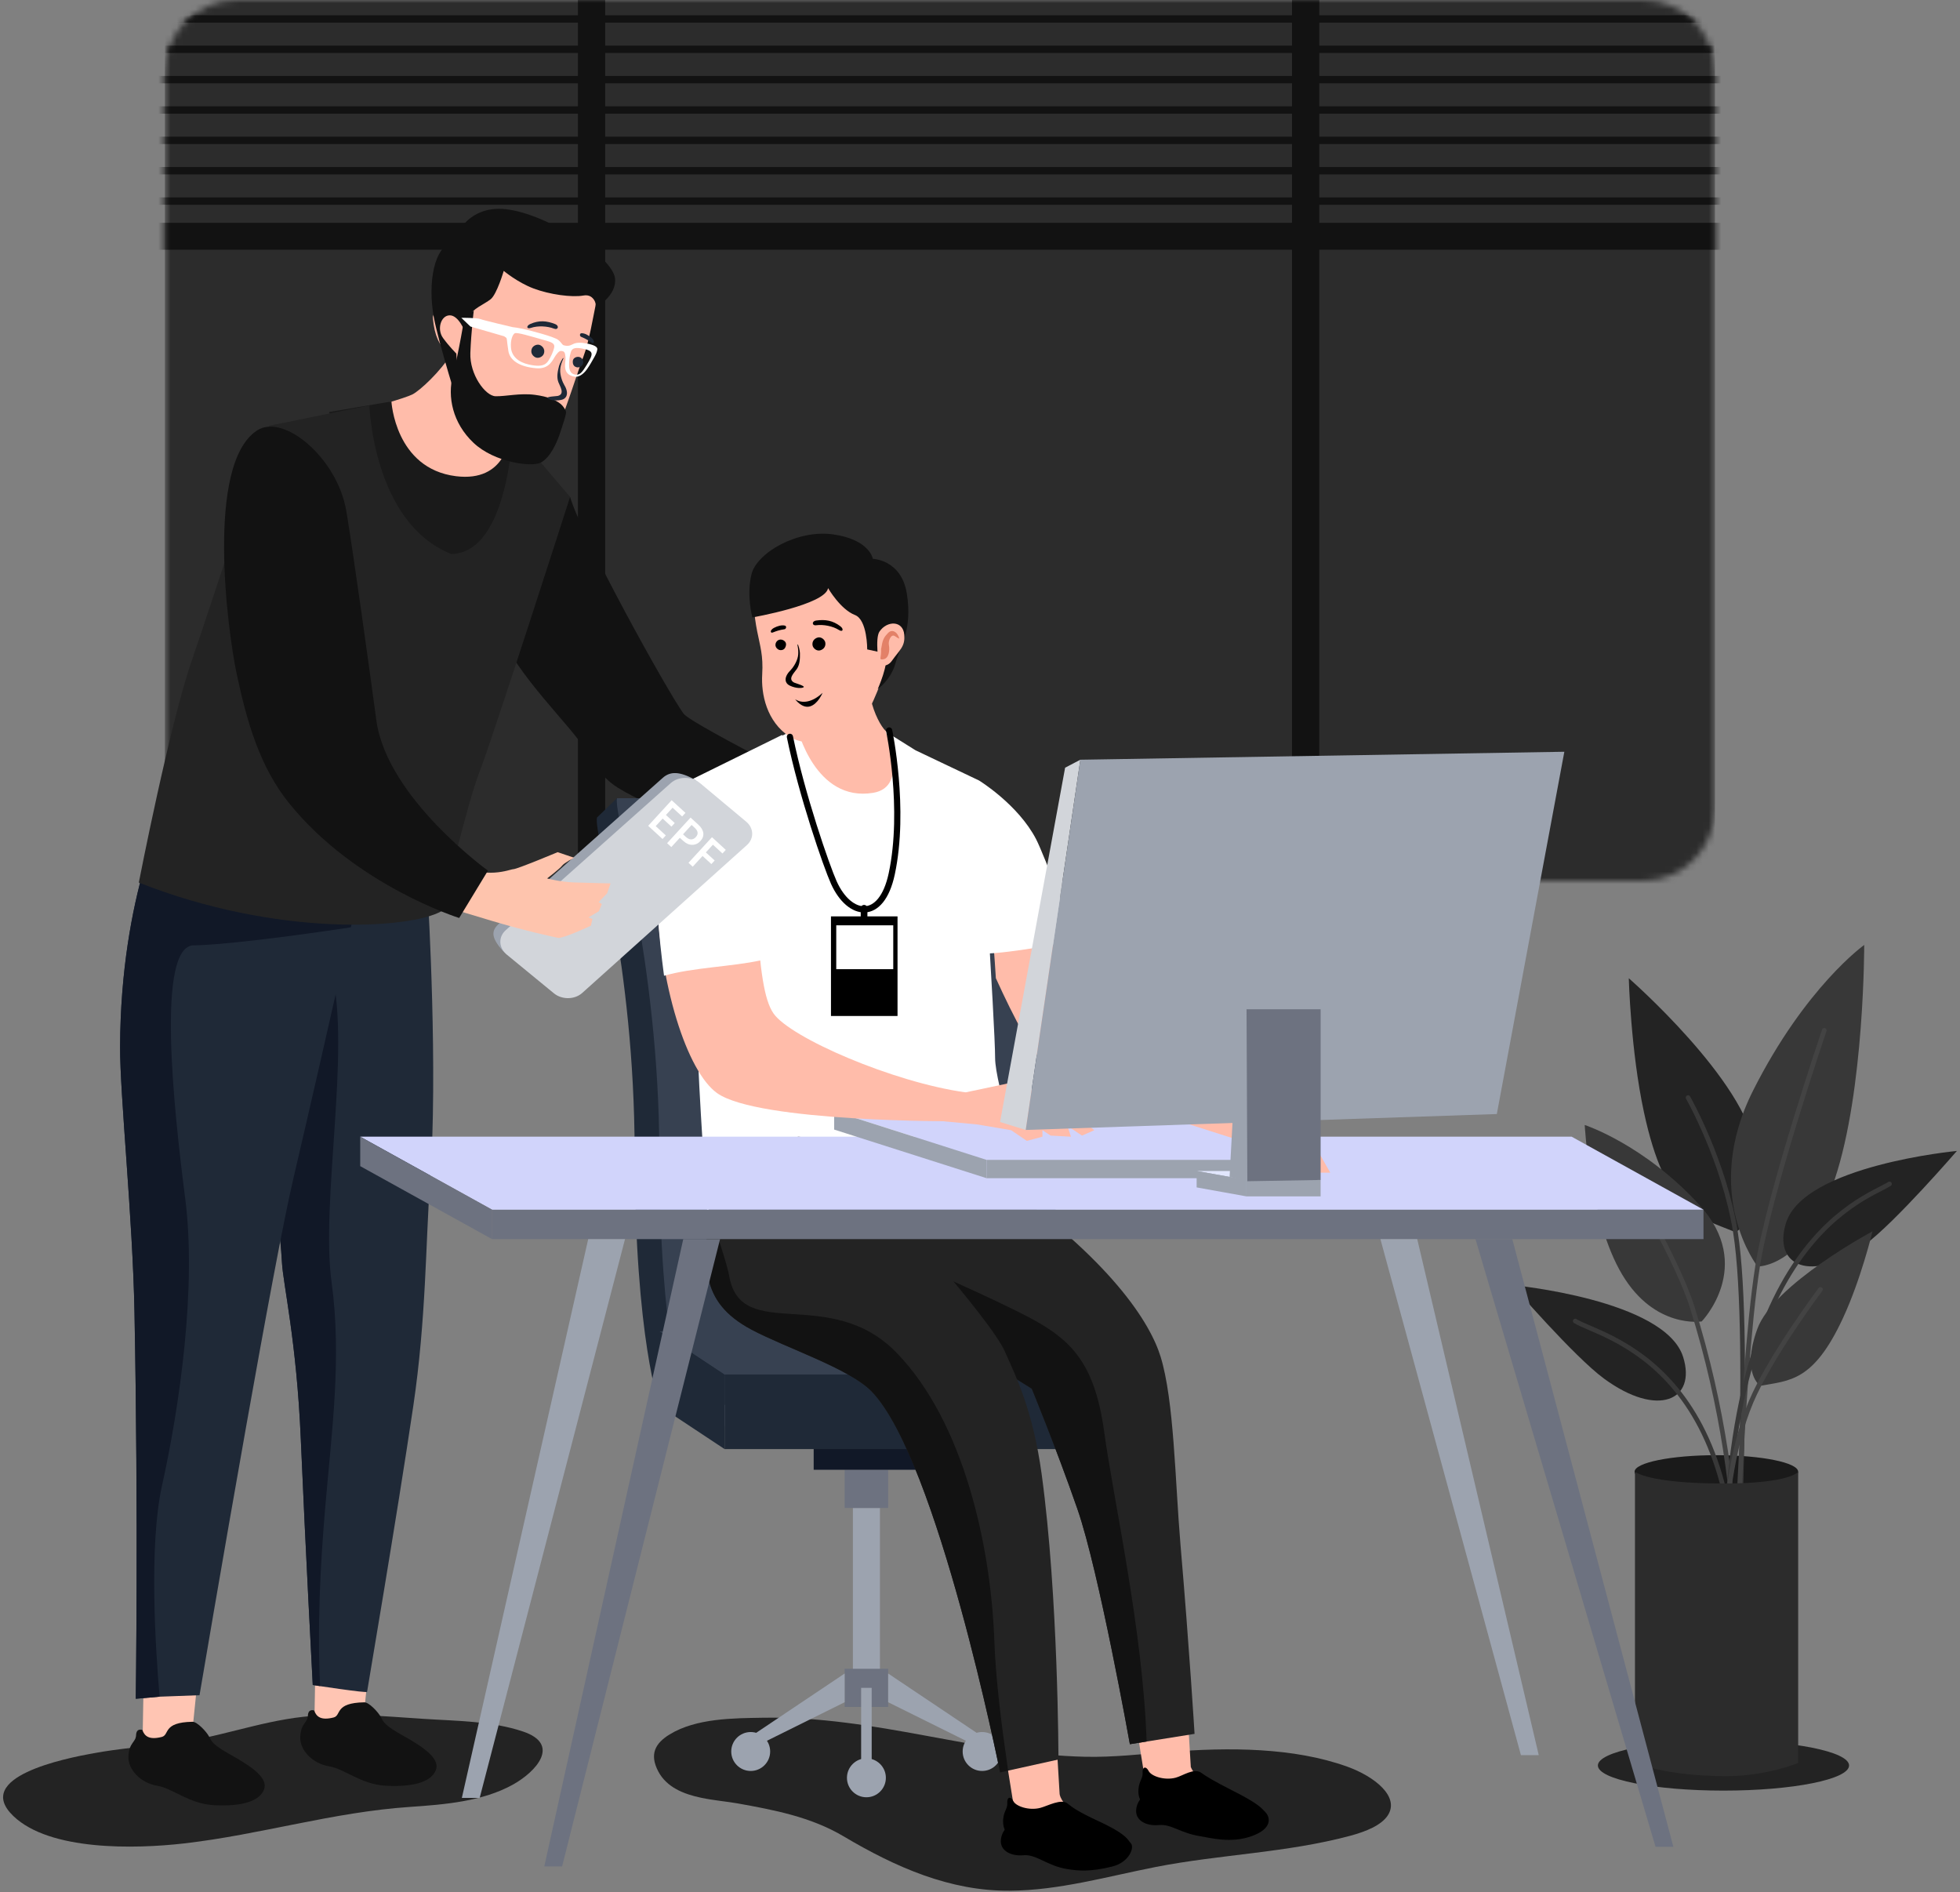 <svg width="316" height="305" viewBox="0 0 316 305" fill="none" xmlns="http://www.w3.org/2000/svg">
<rect x="0" y="0" width="316" height="305" fill="#808080" stroke="none"/>
<mask id="mask0_10145_2254" style="mask-type:luminance" maskUnits="userSpaceOnUse" x="26" y="0" width="251" height="143">
<path d="M38.198 142.009H264.869C271.285 142.009 276.486 136.808 276.486 130.392V11.618C276.486 5.202 271.285 0 264.869 0H38.198C31.781 0 26.58 5.201 26.58 11.618V130.392C26.58 136.808 31.781 142.009 38.198 142.009Z" fill="white"/>
</mask>
<g mask="url(#mask0_10145_2254)">
<path d="M276.486 0H26.58V151.453H276.486V0Z" fill="#2C2C2C"/>
</g>
<mask id="mask1_10145_2254" style="mask-type:luminance" maskUnits="userSpaceOnUse" x="26" y="0" width="251" height="143">
<path d="M38.198 142.009H264.869C271.285 142.009 276.486 136.808 276.486 130.392V11.618C276.486 5.202 271.285 0 264.869 0H38.198C31.781 0 26.58 5.201 26.58 11.618V130.392C26.58 136.808 31.781 142.009 38.198 142.009Z" fill="white"/>
</mask>
<g mask="url(#mask1_10145_2254)">
<path d="M279.684 35.918H21.1V40.262H279.684V35.918Z" fill="#121212"/>
</g>
<mask id="mask2_10145_2254" style="mask-type:luminance" maskUnits="userSpaceOnUse" x="26" y="0" width="251" height="143">
<path d="M38.198 142.009H264.869C271.285 142.009 276.486 136.808 276.486 130.392V11.618C276.486 5.202 271.285 0 264.869 0H38.198C31.781 0 26.58 5.201 26.58 11.618V130.392C26.58 136.808 31.781 142.009 38.198 142.009Z" fill="white"/>
</mask>
<g mask="url(#mask2_10145_2254)">
<path d="M212.702 -4.105H208.304V151.456H212.702V-4.105Z" fill="#121212"/>
<path d="M97.571 -4.105H93.174V151.456H97.571V-4.105Z" fill="#121212"/>
</g>
<mask id="mask3_10145_2254" style="mask-type:luminance" maskUnits="userSpaceOnUse" x="26" y="0" width="251" height="143">
<path d="M38.198 142.009H264.869C271.285 142.009 276.486 136.808 276.486 130.392V11.618C276.486 5.202 271.285 0 264.869 0H38.198C31.781 0 26.58 5.201 26.58 11.618V130.392C26.58 136.808 31.781 142.009 38.198 142.009Z" fill="white"/>
</mask>
<g mask="url(#mask3_10145_2254)">
<path d="M279.685 31.82H20.706V33.007H279.685V31.82Z" fill="#121212"/>
</g>
<mask id="mask4_10145_2254" style="mask-type:luminance" maskUnits="userSpaceOnUse" x="26" y="0" width="251" height="143">
<path d="M38.198 142.009H264.869C271.285 142.009 276.486 136.808 276.486 130.392V11.618C276.486 5.202 271.285 0 264.869 0H38.198C31.781 0 26.58 5.201 26.58 11.618V130.392C26.58 136.808 31.781 142.009 38.198 142.009Z" fill="white"/>
</mask>
<g mask="url(#mask4_10145_2254)">
<path d="M279.685 26.926H20.706V28.112H279.685V26.926Z" fill="#121212"/>
</g>
<mask id="mask5_10145_2254" style="mask-type:luminance" maskUnits="userSpaceOnUse" x="26" y="0" width="251" height="143">
<path d="M38.198 142.009H264.869C271.285 142.009 276.486 136.808 276.486 130.392V11.618C276.486 5.202 271.285 0 264.869 0H38.198C31.781 0 26.58 5.201 26.58 11.618V130.392C26.58 136.808 31.781 142.009 38.198 142.009Z" fill="white"/>
</mask>
<g mask="url(#mask5_10145_2254)">
<path d="M279.685 22.035H20.706V23.221H279.685V22.035Z" fill="#121212"/>
</g>
<mask id="mask6_10145_2254" style="mask-type:luminance" maskUnits="userSpaceOnUse" x="26" y="0" width="251" height="143">
<path d="M38.198 142.009H264.869C271.285 142.009 276.486 136.808 276.486 130.392V11.618C276.486 5.202 271.285 0 264.869 0H38.198C31.781 0 26.58 5.201 26.58 11.618V130.392C26.58 136.808 31.781 142.009 38.198 142.009Z" fill="white"/>
</mask>
<g mask="url(#mask6_10145_2254)">
<path d="M279.685 17.141H20.706V18.327H279.685V17.141Z" fill="#121212"/>
</g>
<mask id="mask7_10145_2254" style="mask-type:luminance" maskUnits="userSpaceOnUse" x="26" y="0" width="251" height="143">
<path d="M38.198 142.009H264.869C271.285 142.009 276.486 136.808 276.486 130.392V11.618C276.486 5.202 271.285 0 264.869 0H38.198C31.781 0 26.58 5.201 26.58 11.618V130.392C26.58 136.808 31.781 142.009 38.198 142.009Z" fill="white"/>
</mask>
<g mask="url(#mask7_10145_2254)">
<path d="M279.685 12.246H20.706V13.432H279.685V12.246Z" fill="#121212"/>
</g>
<mask id="mask8_10145_2254" style="mask-type:luminance" maskUnits="userSpaceOnUse" x="26" y="0" width="251" height="143">
<path d="M38.198 142.009H264.869C271.285 142.009 276.486 136.808 276.486 130.392V11.618C276.486 5.202 271.285 0 264.869 0H38.198C31.781 0 26.58 5.201 26.58 11.618V130.392C26.58 136.808 31.781 142.009 38.198 142.009Z" fill="white"/>
</mask>
<g mask="url(#mask8_10145_2254)">
<path d="M279.685 7.352H20.706V8.538H279.685V7.352Z" fill="#121212"/>
</g>
<mask id="mask9_10145_2254" style="mask-type:luminance" maskUnits="userSpaceOnUse" x="26" y="0" width="251" height="143">
<path d="M38.198 142.009H264.869C271.285 142.009 276.486 136.808 276.486 130.392V11.618C276.486 5.202 271.285 0 264.869 0H38.198C31.781 0 26.58 5.201 26.58 11.618V130.392C26.58 136.808 31.781 142.009 38.198 142.009Z" fill="white"/>
</mask>
<g mask="url(#mask9_10145_2254)">
<path d="M279.685 2.461H20.706V3.647H279.685V2.461Z" fill="#121212"/>
</g>
<path d="M277.866 288.658C289.049 288.658 298.115 286.845 298.115 284.608C298.115 282.372 289.049 280.559 277.866 280.559C266.683 280.559 257.617 282.372 257.617 284.608C257.617 286.845 266.683 288.658 277.866 288.658Z" fill="#232323"/>
<path d="M263.532 237.258C263.532 235.782 269.436 234.586 276.72 234.586C284.004 234.586 289.909 235.782 289.909 237.258C289.909 238.733 284.004 239.929 276.72 239.929C269.436 239.929 263.532 238.733 263.532 237.258Z" fill="#1A1A1A"/>
<path d="M279.796 198.626C273.678 196.129 268.526 195.466 265.042 179.287C262.906 169.366 262.6 157.699 262.6 157.699C262.6 157.699 281.528 174.213 283.005 185.385C284.483 196.559 279.796 198.626 279.796 198.626Z" fill="#232323"/>
<path d="M272.156 176.938C272.156 176.938 277.974 187.152 279.796 198.627C282.598 216.273 279.461 267.438 279.461 267.438" stroke="#383838" stroke-width="0.75" stroke-miterlimit="10" stroke-linecap="round" stroke-linejoin="round"/>
<path d="M274.357 213.024C274.357 213.024 282.97 204.121 274.034 194.3C265.1 184.48 255.496 181.355 255.496 181.355C255.496 181.355 256.291 196.703 261.543 205.481C266.794 214.258 274.357 213.024 274.357 213.024Z" fill="#383838"/>
<path d="M279.461 269.387C279.461 269.387 283.018 243.346 272.842 210.774C270.488 203.238 262.356 189.504 262.356 189.504" stroke="#434343" stroke-width="0.75" stroke-miterlimit="10" stroke-linecap="round" stroke-linejoin="round"/>
<path d="M283.36 204.163C283.36 204.163 274.216 192.506 282.65 175.786C291.083 159.067 300.557 152.332 300.557 152.332C300.557 152.332 300.605 175.703 295.815 190.074C291.025 204.446 283.36 204.163 283.36 204.163Z" fill="#383838"/>
<path d="M279.461 267.44C279.461 267.44 280.445 222.759 283.36 204.164C285.226 192.256 294.116 166.098 294.116 166.098" stroke="#434343" stroke-width="0.75" stroke-miterlimit="10" stroke-linecap="round" stroke-linejoin="round"/>
<path d="M315.5 185.539C315.5 185.539 305.531 197.083 300.711 200.619C292.011 206.998 285.781 204.081 287.95 197.139C290.851 187.859 315.5 185.539 315.5 185.539Z" fill="#232323"/>
<path d="M304.629 190.855C300.579 193.474 274.55 200.724 278.566 267.874" stroke="#383838" stroke-width="0.75" stroke-miterlimit="10" stroke-linecap="round" stroke-linejoin="round"/>
<path d="M243.818 207.164C243.818 207.164 253.787 218.708 258.608 222.244C267.308 228.623 273.537 225.706 271.367 218.764C268.468 209.484 243.818 207.164 243.818 207.164Z" fill="#232323"/>
<path d="M253.968 212.961C258.018 215.58 283.362 219.844 279.461 267.437" stroke="#383838" stroke-width="0.75" stroke-miterlimit="10" stroke-linecap="round" stroke-linejoin="round"/>
<path d="M283.8 223.405C288.563 222.531 292.373 222.749 297.135 212.48C300.056 206.183 301.897 198.496 301.897 198.496C301.897 198.496 285.943 207.018 283.324 214.228C280.705 221.438 283.8 223.405 283.8 223.405Z" fill="#383838"/>
<path d="M293.503 207.867C293.503 207.867 285.35 218.745 282.286 226.052C275.996 241.048 278.084 265.305 278.084 265.305" stroke="#434343" stroke-width="0.75" stroke-miterlimit="10" stroke-linecap="round" stroke-linejoin="round"/>
<path d="M263.596 284.192C263.596 284.192 268.574 286.325 278.294 286.325C284.931 286.325 289.91 284.192 289.91 284.192V237.254C289.91 237.254 288.724 239.151 277.82 239.151C265.73 239.151 263.596 237.254 263.596 237.254V284.192H263.596Z" fill="#2C2C2C"/>
<path d="M29.661 297.174C29.686 297.171 29.711 297.168 29.736 297.165C42.03 295.748 53.673 292.123 66.107 291.285C71.738 290.905 77.801 290.393 82.658 287.711C86.437 285.624 90.46 281.198 84.326 279.134C79.232 277.421 73.515 277.437 68.126 277.081C61.724 276.657 55.294 276.059 48.886 276.76C41.594 277.558 34.816 280.256 27.523 281.074C23.354 281.542 19.203 281.886 15.078 282.634C10.353 283.491 -4.431 286.474 2.17 292.775C8.059 298.398 21.764 298.077 29.661 297.174Z" fill="#232323"/>
<path d="M113.048 289.814C115.139 290.254 117.279 290.424 118.945 290.725C124.78 291.779 130.695 292.875 136.006 296.028C144.452 301.042 153.165 304.862 162.784 304.798C170.764 304.745 178.475 302.514 186.292 300.977C196.678 298.936 207.456 298.694 217.715 295.932C220.213 295.259 222.719 294.25 223.759 292.635C225.695 289.628 221.613 286.382 217.214 284.797C208.61 281.697 198.173 281.649 188.398 282.431C183.935 282.788 179.47 283.302 174.974 283.203C157.324 282.815 141.187 276.596 123.031 276.91C118.274 276.992 112.268 276.969 107.97 279.596C105.667 281.003 104.655 282.776 106.133 285.572C107.489 288.134 110.224 289.22 113.048 289.814Z" fill="#232323"/>
<path d="M50.927 264.149L50.678 278.182L58.548 277.56L60.014 263.176L50.927 264.149Z" fill="#FFC5B3"/>
<path d="M67.13 283.09C68.74 282.885 69.941 283.472 70.462 284.333C70.983 285.193 69.77 287.949 66.634 288.693C62.743 289.616 60.669 289.374 58.673 288.962C55.287 288.262 53.592 285.979 51.363 286.14C49.133 286.301 47.46 285.235 47.632 283.409C47.804 281.584 49.35 280.108 49.957 280.055C50.564 280.001 67.13 283.09 67.13 283.09Z" fill="#232323"/>
<path d="M61.388 276.77C60.967 275.998 59.495 274.415 58.745 274.426C53.85 274.502 55.098 276.543 53.774 276.873C51.754 277.378 51.014 276.755 50.653 275.746C50.653 275.746 49.692 275.367 49.644 276.567C49.596 277.768 48.53 277.735 48.409 279.944C48.287 282.154 50.408 284.297 53.023 284.733C55.637 285.169 58.155 287.662 62.243 287.873C67.303 288.134 69.669 286.968 70.274 285.332C70.879 283.695 68.935 281.996 65.071 279.848C61.902 278.089 61.85 277.617 61.388 276.77Z" fill="#121212"/>
<path d="M40.898 161.214C40.898 161.214 45.079 196.049 45.453 203.442C45.633 207.016 47.822 216.145 48.496 232.001C49.217 248.949 50.422 271.637 50.422 271.637C50.422 271.637 59.184 272.984 59.184 272.732C59.184 272.588 63.95 244.768 66.638 226.626C68.709 212.642 68.629 200.23 69.326 190.678C70.653 172.473 69.017 145.331 69.017 145.331L53.551 138.812L40.898 161.214Z" fill="#1F2937"/>
<path d="M52.423 243.132C53.459 230.9 55.144 218.973 53.459 206.693C51.685 193.754 56.526 169.55 53.52 156.925C52.78 153.816 41.992 163.009 41.642 159.892L40.898 161.21C40.898 161.21 45.079 196.045 45.452 203.438C45.633 207.012 47.822 216.141 48.496 231.998C49.216 248.945 50.422 271.633 50.422 271.633C50.422 271.633 50.892 271.705 51.611 271.813C51.146 262.257 51.616 252.659 52.423 243.132Z" fill="#111827"/>
<path d="M23.224 267.286L22.975 281.318L30.845 280.696L32.311 266.312L23.224 267.286Z" fill="#FFC5B3"/>
<path d="M59.479 136.608C59.479 136.608 58.272 141.964 56.569 149.488C53.778 161.843 49.642 180.032 47.322 189.882C45.702 196.759 42.633 213.378 39.679 229.987C35.826 251.642 32.168 273.279 32.168 273.279L25.732 273.517L21.888 273.854C21.888 273.854 22.318 244.775 21.682 211.571C21.39 196.2 19.328 176.519 19.362 168.717C19.448 144.079 26.998 129.688 26.998 129.688L59.479 136.608Z" fill="#1F2937"/>
<path d="M59.479 136.608C59.479 136.608 58.272 141.964 56.569 149.488C46.387 151.045 35.165 152.391 31.261 152.391C25.169 152.391 27.986 178.627 29.855 193.157C31.731 207.68 28.921 226.89 26.11 239.545C23.989 249.104 25.069 265.881 25.732 273.517L21.888 273.854C21.888 273.854 22.318 244.775 21.682 211.571C21.39 196.2 19.328 176.519 19.362 168.717C19.448 144.079 26.998 129.688 26.998 129.688L59.479 136.608Z" fill="#111827"/>
<path d="M39.428 286.226C41.038 286.022 42.239 286.609 42.76 287.469C43.281 288.329 42.068 291.085 38.931 291.83C35.041 292.752 32.967 292.511 30.971 292.098C27.585 291.399 25.89 289.116 23.661 289.277C21.431 289.438 19.758 288.371 19.93 286.546C20.101 284.721 21.648 283.244 22.255 283.192C22.862 283.138 39.428 286.226 39.428 286.226Z" fill="#232323"/>
<path d="M33.685 279.906C33.264 279.134 31.792 277.551 31.043 277.563C26.148 277.639 27.395 279.679 26.071 280.01C24.051 280.515 23.311 279.892 22.95 278.882C22.95 278.882 21.989 278.504 21.941 279.704C21.893 280.904 20.828 280.872 20.706 283.081C20.585 285.29 22.706 287.434 25.319 287.869C27.933 288.306 30.452 290.799 34.539 291.01C39.6 291.271 41.965 290.105 42.571 288.468C43.176 286.832 41.232 285.133 37.367 282.985C34.199 281.225 34.148 280.754 33.685 279.906Z" fill="#121212"/>
<path d="M82.208 84.268C83.279 82.185 84.189 77.168 84.189 77.168L91.912 80.108C93.759 86.431 107.405 111.131 110.189 115.029C111.478 116.835 138.747 130.405 138.747 130.405L137.347 138.336C137.347 138.336 111.705 134.429 99.675 127.024C96.301 124.948 95.325 121.983 93.207 119.204C89.596 114.468 80.996 106.178 79.115 98.264C77.233 90.35 79.61 89.319 82.208 84.268Z" fill="#121212"/>
<path d="M74.78 53.27C74.78 53.27 74.49 54.168 72.775 57.017C71.058 59.867 67.704 62.962 66.514 63.572C65.323 64.182 59.513 65.871 58.046 65.964C58.046 65.964 63.513 82.453 71.84 85.928C87.77 92.575 86.071 75.147 86.071 75.147C86.071 75.147 81.978 70.58 80.894 68.204C80.248 66.79 82.133 61.378 82.133 61.378L74.78 53.27Z" fill="#FFBCAA"/>
<path d="M82.137 70.424C82.137 70.424 81.629 77.782 73.51 76.766C63.698 75.54 63.107 64.715 63.107 64.715L53.043 66.424L59.973 87.879L80.722 93.706L87.69 75.157L82.137 70.424Z" fill="#1A1A1A"/>
<path d="M77.357 124.298C79.381 119.169 91.912 80.106 91.912 80.106L82.678 69.283C82.678 69.283 82.042 89.117 72.776 89.31C60.136 84.319 59.555 65.348 59.555 65.348L43.396 68.634C43.396 68.634 34.571 95.928 30.958 106.359C27.344 116.789 22.381 142.277 22.381 142.277C44.82 151.135 66.217 149.76 71.216 146.868C71.216 146.868 75.332 129.427 77.357 124.298Z" fill="#232323"/>
<path d="M93.277 43.923C94.434 45.254 96.31 47.899 95.996 49.352C95.682 50.805 94.973 55.123 94.057 57.504C93.141 59.885 91.199 66.16 89.96 68.889C88.722 71.618 88.01 72.487 87.176 72.795C86.343 73.103 79.056 70.711 77.841 69.584C76.625 68.456 71.295 62.888 73.382 56.875C73.382 56.875 70.316 57.36 69.784 51.245C69.645 49.65 76.035 45.561 77.113 44.059C79.734 40.41 87.645 43.934 89.971 44.282C92.298 44.63 93.277 43.923 93.277 43.923Z" fill="#FFBCAA"/>
<path d="M96.184 49.471C96.184 49.471 95.935 47.301 94.07 47.64C92.206 47.979 88.6 47.477 86.015 46.502C83.43 45.526 81.214 43.669 81.214 43.669C81.214 43.669 80.116 47.428 79.107 48.237C78.099 49.047 76.115 49.792 75.657 50.983C75.199 52.173 74.945 53.423 74.945 53.423C74.945 53.423 73.941 50.812 72.501 50.833C71.06 50.855 70.407 53.091 71.432 54.494C72.457 55.897 73.571 56.995 73.571 56.995L74.176 66.312C74.176 66.312 70.673 55.167 69.94 51.144C68.911 45.494 70.036 39.581 73.064 39.078C73.064 39.078 74.845 32.976 81.578 33.728C88.311 34.48 98.881 41.481 99.165 44.933C99.394 47.713 96.184 49.471 96.184 49.471Z" fill="#121212"/>
<path d="M90.427 65.147C89.605 64.475 88.346 63.931 86.244 63.653C83.828 63.334 81.54 63.916 79.896 63.877C78.252 63.838 75.697 60.374 75.833 56.882C75.97 53.391 76.382 50.09 76.382 50.09L74.937 50.882C74.937 50.882 73.927 56.988 73.019 60.475C72.111 63.963 72.962 68.188 76.335 71.38C79.707 74.572 85.77 75.349 87.216 74.557C88.661 73.766 89.755 71.57 90.391 69.521C90.649 68.692 91.183 67.241 91.266 66.509C91.304 66.166 90.738 65.401 90.427 65.147Z" fill="#121212"/>
<path d="M89.518 52.247C88.109 51.693 86.903 51.61 85.498 52.226C84.806 52.529 84.878 53.104 85.593 52.86C86.686 52.486 88.235 52.554 89.322 52.981C89.998 53.247 90.197 52.513 89.518 52.247Z" fill="#1F2937"/>
<path d="M95.709 55.252C95.847 55.076 95.651 54.709 95.398 54.49C94.878 54.04 94.295 53.717 93.774 53.715C93.429 53.713 93.434 54.194 93.685 54.295C95.27 54.937 95.485 55.539 95.709 55.252Z" fill="#1F2937"/>
<path d="M87.672 57.044C87.892 56.474 87.645 55.942 87.128 55.659C86.643 55.395 85.936 55.704 85.743 56.203C85.522 56.773 85.769 57.305 86.287 57.588C86.772 57.852 87.479 57.543 87.672 57.044Z" fill="#1F2937"/>
<path d="M93.62 57.639C93.16 57.363 92.37 57.614 92.347 58.231C92.346 58.249 92.346 58.266 92.345 58.285C92.332 58.623 92.426 58.932 92.739 59.114C93.032 59.283 93.374 59.266 93.654 59.072L93.697 59.043C94.195 58.698 94.113 57.933 93.62 57.639Z" fill="#1F2937"/>
<path d="M88.279 64.212C87.982 63.925 89.747 63.874 89.932 63.826C91.141 63.514 90.259 62.256 90.014 61.582C89.712 60.751 89.92 59.818 90.133 58.993C90.221 58.65 90.709 57.656 90.846 57.709C90.911 57.734 90.366 58.631 90.32 59.578C90.272 60.587 90.729 61.661 90.974 62.06C91.172 62.379 91.599 63.193 91.323 63.839C91.226 64.064 91.002 64.355 90.479 64.466C89.422 64.691 88.513 64.437 88.279 64.212Z" fill="#1F2937"/>
<path d="M80.941 53.8C80.92 54.052 81.501 54.337 81.59 54.429C81.781 54.627 81.659 54.618 81.961 56.58C82.184 58.026 83.665 59.142 86.489 59.366C88.645 59.538 89.135 57.917 89.624 57.248C90.113 56.58 90.334 56.524 90.655 56.597C90.97 56.669 91.106 56.802 91.175 57.596C91.246 58.39 90.484 60.34 92.615 60.724C93.246 60.837 93.993 60.425 94.66 59.488C95.116 58.847 95.549 58.041 95.692 57.796C96.093 57.107 96.221 56.794 96.3 56.345C96.379 55.896 95.731 55.573 94.455 55.351C93.624 55.206 93.099 55.221 92.687 55.349C92.193 55.504 91.827 55.928 90.921 55.671C90.562 55.569 90.63 55.295 89.983 54.787C89.335 54.278 85.628 53.31 84.37 53.028C83.112 52.746 81.313 52.507 81.14 52.936C81.047 53.166 80.967 53.505 80.941 53.8ZM91.995 56.891C92.142 56.27 92.471 55.94 93.786 56.174C95.814 56.536 95.695 57.017 94.604 58.809C93.851 60.043 93.492 60.454 92.839 60.396C91.803 60.306 91.71 59.377 91.762 58.401C91.814 57.426 91.945 57.098 91.995 56.891ZM82.985 53.73C83.325 53.513 85.749 54.274 87.296 54.701C88.843 55.127 89.359 55.27 89.368 55.858C89.371 56.075 89.154 56.831 88.674 57.711C88.194 58.59 87.764 59.315 85.291 58.773C83.547 58.391 82.479 57.414 82.377 56.005C82.287 54.78 82.644 53.947 82.985 53.73ZM75.844 52.637L81.274 54.21L82.693 52.747C82.693 52.747 77.961 51.648 77.445 51.434C76.93 51.221 74.372 51.23 74.372 51.23L75.844 52.637Z" fill="white"/>
<path d="M137.505 272.094H141.868V243.093H137.505V272.094Z" fill="#9CA3AF"/>
<path d="M136.18 243.094H143.193V236.939H136.18V243.094Z" fill="#6D7280"/>
<path d="M136.18 275.172H143.193V269.017H136.18V275.172Z" fill="#6D7280"/>
<path d="M131.186 236.938H148.188V225.285H131.186V236.938Z" fill="#111827"/>
<path d="M117.725 230.526H163.347C163.847 230.526 164.252 230.121 164.252 229.621V222.706C164.252 222.207 163.847 221.801 163.347 221.801H117.725C117.225 221.801 116.819 222.206 116.819 222.706V229.621C116.819 230.121 117.224 230.526 117.725 230.526Z" fill="#9CA3AF"/>
<path d="M122.788 281.05L136.179 274.411V269.781L121.031 279.935L122.788 281.05Z" fill="#9CA3AF"/>
<path d="M117.894 282.352C117.894 284.085 119.299 285.49 121.032 285.49C122.764 285.49 124.169 284.085 124.169 282.352C124.169 280.62 122.764 279.215 121.032 279.215C119.298 279.215 117.894 280.62 117.894 282.352Z" fill="#9CA3AF"/>
<path d="M136.549 286.595C136.549 288.327 137.954 289.732 139.686 289.732C141.419 289.732 142.824 288.327 142.824 286.595C142.824 284.862 141.419 283.457 139.686 283.457C137.954 283.457 136.549 284.862 136.549 286.595Z" fill="#9CA3AF"/>
<path d="M156.584 281.05L143.193 274.411V269.781L158.341 279.935L156.584 281.05Z" fill="#9CA3AF"/>
<path d="M161.479 282.352C161.479 284.085 160.074 285.49 158.341 285.49C156.608 285.49 155.204 284.085 155.204 282.352C155.204 280.62 156.608 279.215 158.341 279.215C160.074 279.215 161.479 280.62 161.479 282.352Z" fill="#9CA3AF"/>
<path d="M138.837 286.555H140.536V272.093H138.837V286.555Z" fill="#9CA3AF"/>
<path d="M106.335 226.659C106.335 226.659 102.387 216.143 102.322 185.686C102.257 155.229 95.677 134.405 96.25 131.787L99.471 128.672H143.567C143.567 128.672 160.942 159.752 163.221 170.403C165.499 181.053 168.683 224.711 168.683 224.711L106.335 226.659Z" fill="#1F2937"/>
<path d="M110.312 226.659C110.312 226.659 106.363 216.143 106.298 185.686C106.233 155.229 98.898 131.29 99.472 128.672H147.544C147.544 128.672 164.919 159.752 167.198 170.403C169.477 181.053 172.661 224.711 172.661 224.711L110.312 226.659Z" fill="#374151"/>
<path d="M106.335 226.658L116.819 233.6V221.558L106.335 214.617V226.658Z" fill="#1F2937"/>
<path d="M116.819 233.602H182.795V221.561H116.819V233.602Z" fill="#1F2937"/>
<path d="M106.335 214.617H172.311L182.795 221.558H116.819L106.335 214.617Z" fill="#374151"/>
<path d="M183.196 278.137L184.537 286.479C184.537 286.479 186.055 289.618 189.729 289.462C191.678 289.379 195.099 288.247 194.342 287.648C192.426 286.131 191.986 284.84 191.986 284.84L191.39 274.859L183.196 278.137Z" fill="#FFBCAA"/>
<path d="M200.99 291.332C202.444 291.128 203.6 291.597 204.161 292.309C204.721 293.02 205.181 294.781 201.821 295.991C198.46 297.201 195.247 296.293 193.381 295.987C190.213 295.467 188.879 294.031 186.853 294.212C184.828 294.393 183.193 293.53 183.172 291.994C183.152 290.458 184.425 289.187 184.976 289.13C185.526 289.073 200.99 291.332 200.99 291.332Z" fill="black"/>
<path d="M193.703 285.811C192.505 284.933 190.709 286.277 189.528 286.582C187.727 287.047 185.623 286.341 185.193 285.501C184.759 284.648 184.141 284.808 184.213 285.817C184.285 286.825 183.444 287.214 183.546 289.072C183.649 290.93 185.799 292.688 188.234 293.001C190.67 293.314 193.217 295.358 196.979 295.452C201.637 295.569 203.807 294.628 204.202 293.242C204.597 291.855 202.08 290.356 198.754 288.674C195.748 287.154 194.4 286.323 193.703 285.811Z" fill="black"/>
<path d="M162.046 282.464L163.387 290.807C163.387 290.807 164.904 293.945 168.579 293.789C170.502 293.707 174.363 293.068 173.585 292.519C170.871 290.603 170.835 289.168 170.835 289.168L170.239 279.188L162.046 282.464Z" fill="#FFBCAA"/>
<path d="M139.767 103.988C139.767 103.988 139.76 109.807 140.343 112.49C140.925 115.174 142.09 117.141 142.745 117.784C143.401 118.427 150.251 123.462 150.251 123.462C150.251 123.462 143.111 130.765 138.001 130.816C132.891 130.866 122.262 125.037 122.262 125.037C122.262 125.037 127.791 120.578 128.599 118.344C129.407 116.111 129.807 109.662 129.807 109.662L139.767 103.988Z" fill="#FFBCAA"/>
<path d="M162.977 182.126C161.614 177.309 160.436 172.652 160.436 170.541C160.436 165.233 157.847 125.821 157.847 125.821L147.594 120.945L142.764 117.92C142.764 117.92 146.691 126.824 140.782 127.807C131.391 129.37 128.531 117.355 128.531 117.355L126.14 118.586C126.119 118.524 126.104 118.478 126.098 118.47L110.059 126.376C110.059 126.376 115.707 135.638 116.158 140.835C116.61 146.031 112.092 160.263 112.544 170.881C112.995 181.499 114.298 199.307 114.298 199.307C117.2 199.307 160.778 195.147 160.778 195.147C160.778 195.147 161.507 182.327 162.977 182.126Z" fill="white"/>
<path d="M192.591 279.51L184.864 280.747L182.164 281.178C182.164 281.178 177.172 253.218 173.701 243.25C170.23 233.281 166.349 223.872 166.349 223.872C166.349 223.872 155.928 217.127 149.516 214.858C148.908 214.639 148.342 214.469 147.819 214.342C123.266 208.431 128.3 193.069 128.632 183.242C128.632 183.242 153.468 185.087 160.028 189.683C179.3 203.172 185.479 213.352 187.127 218.739C189.304 225.851 189.452 238.746 190.322 248.99C191.785 266.071 192.591 279.51 192.591 279.51Z" fill="#232323"/>
<path d="M184.864 280.748L182.163 281.179C182.163 281.179 177.172 253.218 173.701 243.25C170.23 233.282 166.348 223.872 166.348 223.872C166.348 223.872 155.928 217.128 149.516 214.858C144.51 205.653 139.844 200.422 139.844 200.422C139.844 200.422 156.444 207.612 164.192 211.486C171.941 215.36 176.366 218.683 178.028 230.857C179.54 241.921 184.249 262.586 184.864 280.748Z" fill="#121212"/>
<path d="M170.646 283.641L162.53 285.436L161.237 285.726C161.237 285.726 151.183 235.326 140.522 224.305C136.959 220.621 126.645 217.27 121.151 214.344C112.477 209.713 113.686 203.562 114.23 195.072C114.28 194.245 114.329 193.396 114.358 192.52H141.484C141.484 192.52 159.618 212.449 162.007 217.864C163.739 221.795 166.518 227.225 167.946 237.681C170.646 257.455 170.646 283.641 170.646 283.641Z" fill="#232323"/>
<path d="M162.531 285.435L161.237 285.725C161.237 285.725 151.184 235.325 140.523 224.303C136.96 220.62 126.645 217.269 121.152 214.342C112.477 209.712 113.686 203.561 114.231 195.07C114.231 195.07 117.079 202.979 117.57 205.728C119.518 216.64 133.793 206.99 144.567 218.089C155.341 229.196 159.767 249.118 160.318 264.615C160.544 270.928 161.506 278.337 162.531 285.435Z" fill="#121212"/>
<path d="M179.176 296.196C180.63 295.992 181.786 296.461 182.346 297.172C182.907 297.884 182.064 300.224 179.265 300.912C175.793 301.765 173.87 301.604 172.004 301.298C168.836 300.778 167.064 298.895 165.038 299.076C163.013 299.256 161.378 298.393 161.357 296.857C161.337 295.321 162.61 294.05 163.161 293.993C163.711 293.937 179.176 296.196 179.176 296.196Z" fill="black"/>
<path d="M172.149 290.761C171.111 289.883 168.894 291.14 167.714 291.445C165.914 291.91 163.809 291.204 163.38 290.364C162.945 289.511 162.327 289.671 162.399 290.68C162.471 291.689 161.63 292.078 161.733 293.935C161.837 295.793 163.986 297.551 166.421 297.864C168.856 298.177 171.403 300.221 175.165 300.315C179.823 300.432 181.875 299.405 182.27 298.019C182.665 296.632 180.72 295.244 176.976 293.519C173.905 292.104 172.809 291.32 172.149 290.761Z" fill="black"/>
<path d="M79.33 199.754L274.644 199.754V195.007L79.33 195.007V199.754Z" fill="#6D7280"/>
<path d="M58.076 183.242H253.389L274.644 195.008H79.33L58.076 183.242Z" fill="#D1D4FB"/>
<path d="M79.33 199.755L58.076 187.989V183.242L79.33 195.008V199.755Z" fill="#6D7280"/>
<path d="M87.753 300.871H90.627L116.092 199.754H110.157L87.753 300.871Z" fill="#6D7280"/>
<path d="M269.789 297.725H266.915L237.882 199.754H243.818L269.789 297.725Z" fill="#6D7280"/>
<path d="M74.462 289.834H77.335L100.768 199.754H94.833L74.462 289.834Z" fill="#9CA3AF"/>
<path d="M248.084 282.941H245.21L222.557 199.754H228.493L248.084 282.941Z" fill="#9CA3AF"/>
<path d="M202.497 178.34L210.952 182.869L214.475 189.044H210.952L206.402 186.278L204.934 189.044L202.497 189.132L199.381 186.662L190.991 179.82L202.497 178.34Z" fill="#FFBCAA"/>
<path d="M176.324 161.267C175.62 160.006 172.953 151.095 170.401 143.715C166.932 145.137 163.446 146.504 159.907 147.711C160.041 151.002 160.365 154.35 160.557 157.692C163.48 164.114 166.701 170.365 169.231 172.262C173.819 175.702 197.287 184.723 197.287 184.723L200.525 178.247C200.525 178.247 177.366 163.132 176.324 161.267Z" fill="#FFBCAA"/>
<path d="M158.652 153.724C162.842 153.724 173.55 151.629 173.55 151.629C173.55 151.629 168.358 137.829 167.064 135.319C164.157 129.683 157.848 125.824 157.848 125.824C157.848 125.824 153.89 131.315 152.704 133.232C147.945 140.922 156.163 150.291 158.652 153.724Z" fill="white"/>
<path d="M159.057 186.98H209.695L185.127 179.145H134.489L159.057 186.98Z" fill="#D1D4FB"/>
<path d="M134.489 179.145L159.057 186.98V189.932L134.489 182.096V179.145Z" fill="#9CA3AF"/>
<path d="M148.264 175.882L155.679 176.097L163.991 174.34L172.66 179.147L176.43 182.196L174.449 183.065L172.092 181.495L172.66 183.243L169.385 183.065L168.064 182.196V183.243L165.552 183.917L163.018 182.196L157.606 181.275L151.75 180.724L148.264 175.882Z" fill="#FFBCAA"/>
<path d="M124.705 163.369C123.172 161.146 122.561 156.406 121.946 147.508C117.213 146.068 110.482 144.789 105.844 143.164C106.209 158.847 110.826 172.8 115.606 176.214C122.207 180.93 154.314 180.766 154.314 180.766L155.679 176.097C143.987 174.481 127.4 167.276 124.705 163.369Z" fill="#FFBCAA"/>
<path d="M122.654 154.815C122.137 149.796 121.889 141.637 122.153 138.855C122.816 131.852 113.549 124.124 110.058 126.374C104.755 129.794 105.327 144.311 107.059 157.297C111.735 155.959 117.95 155.841 122.654 154.815Z" fill="white"/>
<path d="M159.057 189.934H209.695V186.981H159.057V189.934Z" fill="#9CA3AF"/>
<path d="M161.232 180.873L165.373 182.157L174.177 122.473L171.723 123.757L161.232 180.873Z" fill="#D2D5DA"/>
<path d="M165.373 182.156L241.325 179.589L252.21 121.188L174.176 122.472L165.373 182.156Z" fill="#9CA3AF"/>
<path d="M200.972 190.216H212.918L204.875 188.77H192.929L200.972 190.216Z" fill="#E1E6FD"/>
<path d="M212.918 190.215H200.972V192.864H212.918V190.215Z" fill="#9CA3AF"/>
<path d="M200.972 192.866L192.929 191.419V188.77L200.972 190.216V192.866Z" fill="#9CA3AF"/>
<path d="M198.24 189.718L201.102 190.423L211.29 190.219L212.919 162.703H199.688L198.24 189.718Z" fill="#9CA3AF"/>
<path d="M201.102 190.423L212.919 190.219V162.703H200.972L201.102 190.423Z" fill="#6D7280"/>
<path d="M122.955 91.972C120.966 95.605 121.61 99.383 122.075 101.769C122.54 104.155 123.073 105.62 122.886 108.727C122.7 111.834 123.56 116.343 127.356 118.79C131.152 121.237 138.308 118.001 140.349 113.919C141.587 111.443 143.688 105.757 144.042 103.674C144.395 101.59 145.577 94.613 142.795 91.771C140.012 88.929 135.193 88.943 130.307 89.879C125.42 90.815 123.795 90.438 122.955 91.972Z" fill="#FFBCAA"/>
<path d="M133.506 94.81C133.506 94.81 135.484 98.236 137.836 99.141C139.851 99.916 139.816 104.691 139.816 104.691L142.803 105.342C143.336 107.047 141.512 111.079 141.512 111.079C141.512 111.079 143.655 109.606 144.402 106.834C145.148 104.063 147.121 101.649 146.214 95.749C145.361 90.207 140.723 90.086 140.723 90.086C140.723 90.086 140.245 87.008 134.382 86.156C128.52 85.303 122.017 89.14 121.164 92.551C120.312 95.962 121.301 99.535 121.301 99.535C121.301 99.535 133.08 97.475 133.506 94.81Z" fill="#121212"/>
<path d="M131.577 100.034C133.077 99.828 134.269 100.032 135.49 100.961C136.09 101.419 135.885 101.96 135.248 101.554C134.274 100.934 132.753 100.635 131.596 100.794C130.876 100.894 130.855 100.134 131.577 100.034Z" fill="black"/>
<path d="M124.291 101.889C124.198 101.685 124.476 101.374 124.773 101.222C125.384 100.906 126.028 100.73 126.535 100.85C126.87 100.93 126.752 101.396 126.484 101.435C124.791 101.685 124.44 102.22 124.291 101.889Z" fill="black"/>
<path d="M130.995 103.99C130.915 103.384 131.28 102.925 131.85 102.772C132.383 102.629 132.998 103.097 133.067 103.627C133.147 104.233 132.782 104.692 132.213 104.845C131.678 104.988 131.064 104.52 130.995 103.99Z" fill="black"/>
<path d="M125.622 103.135C126.135 102.976 126.843 103.406 126.72 104.01C126.717 104.028 126.713 104.045 126.71 104.062C126.642 104.395 126.479 104.673 126.131 104.775C125.806 104.87 125.478 104.774 125.251 104.519L125.217 104.481C124.814 104.028 125.074 103.305 125.622 103.135Z" fill="black"/>
<path d="M129.543 110.799C129.899 110.591 128.196 110.125 128.027 110.035C126.925 109.447 128.08 108.432 128.476 107.835C128.966 107.099 128.983 106.143 128.97 105.291C128.966 104.936 128.725 103.856 128.58 103.875C128.511 103.884 128.83 104.884 128.65 105.814C128.459 106.807 127.762 107.743 127.429 108.073C127.163 108.338 126.555 109.027 126.671 109.72C126.712 109.962 126.862 110.298 127.344 110.529C128.319 110.995 129.262 110.963 129.543 110.799Z" fill="black"/>
<path d="M128.199 112.724C129.336 113.479 130.992 113.22 132.619 111.691C132.619 111.691 131.885 113.503 130.585 113.877C129.287 114.251 128.199 112.724 128.199 112.724Z" fill="black"/>
<path d="M141.794 101.811C143.011 100.021 145.593 100.002 145.79 102.321C145.955 104.254 145.043 104.752 143.793 106.526C142.946 107.729 141.705 107.189 141.705 107.189C141.705 107.189 141.038 102.923 141.794 101.811Z" fill="#FFBCAA"/>
<path d="M143.179 102.036C143.834 101.373 144.562 101.882 144.854 102.56C145.147 103.238 144.837 102.871 144.241 102.525C143.645 102.179 143.18 103.305 143.311 103.981C143.491 104.914 143.274 106.124 142.46 106.271C141.646 106.418 142.044 106.092 142.055 105.081C142.066 104.071 142.008 105.078 142.16 104.077C142.313 103.074 142.615 102.605 143.179 102.036Z" fill="#E38168"/>
<path d="M81.065 153.283L88.588 159.45C89.873 160.485 91.891 160.453 93.099 159.384L119.544 135.65C120.741 134.59 120.688 132.896 119.42 131.86L112.047 125.691C109.584 124.348 108.088 124.304 106.857 125.39L80.474 148.885C79.233 149.981 79.073 151.051 81.065 153.283Z" fill="#9CA3AF"/>
<path d="M81.743 153.921L89.322 160.144C90.615 161.187 92.641 161.159 93.853 160.085L120.409 136.242C121.609 135.179 121.553 133.477 120.276 132.435L112.835 126.222C111.496 125.13 109.402 125.128 108.162 126.222L81.548 149.939C80.298 151.044 80.388 152.829 81.743 153.921Z" fill="#D2D5DA"/>
<path d="M95.526 148.151L94.879 147.892L96.564 146.887L97.022 145.733L96.512 145.424L97.878 144.016L98.446 142.409C98.446 142.409 94.758 142.337 92.528 142.254C90.299 142.17 88.206 141.612 88.206 141.612C88.206 141.612 90.278 140.03 90.607 139.571C90.936 139.111 92.56 138.271 92.56 138.271L89.902 137.375C89.902 137.375 83.44 140.088 82.772 140.117C82.123 140.144 78.473 141.856 73.315 139.235C71.906 141.281 70.472 143.311 69.018 145.326C73.608 146.749 77.499 147.91 79.153 148.407C84.468 150.004 89.251 151.056 89.993 151.19C90.736 151.323 95.341 149.229 95.294 149.201C95.249 149.173 95.526 148.151 95.526 148.151Z" fill="#FEC4AD"/>
<path d="M41.443 69.391C33.084 74.853 36.732 101.83 38.125 108.462C39.779 116.33 41.882 123.61 46.603 129.472C57.293 142.742 74.032 147.986 74.032 147.986L78.667 140.352C78.667 140.352 62.337 128.571 60.672 116.086C59.691 108.727 56.786 87.859 55.818 82.292C54.343 73.814 45.727 66.59 41.443 69.391Z" fill="#121212"/>
<path d="M127.355 118.783C129.281 128.206 133.261 139.67 134.435 142.276C136.943 147.848 142.097 148.684 143.768 140.883C146.015 130.398 143.351 117.758 143.351 117.758" stroke="black" stroke-miterlimit="10" stroke-linecap="round" stroke-linejoin="round"/>
<path d="M144.704 147.727H133.973V163.784H144.704V147.727Z" fill="black"/>
<path d="M139.31 148.457C139.014 148.457 138.772 148.217 138.772 147.92V146.416C138.772 146.12 139.013 145.879 139.31 145.879C139.607 145.879 139.847 146.119 139.847 146.416V147.92C139.846 148.217 139.606 148.457 139.31 148.457Z" fill="black"/>
<rect x="134.824" y="149.168" width="9.191" height="7.07" fill="white"/>
<path d="M106.817 135.254L104.5 133.128L108.286 129L110.511 131.041L109.978 131.622L108.438 130.21L107.366 131.379L108.785 132.68L108.255 133.259L106.835 131.957L105.716 133.178L107.348 134.675L106.817 135.254Z" fill="white"/>
<path d="M109.607 135.056L108.234 136.553L107.552 135.927L111.338 131.799L112.59 132.947C113.064 133.382 113.33 133.829 113.389 134.289C113.448 134.75 113.293 135.18 112.925 135.581C112.557 135.982 112.12 136.186 111.613 136.191C111.107 136.196 110.621 135.986 110.157 135.56L109.607 135.056ZM111.503 132.989L110.119 134.497L110.562 134.904C110.856 135.173 111.142 135.31 111.421 135.315C111.699 135.319 111.952 135.198 112.179 134.95C112.624 134.464 112.565 133.963 112.001 133.445L111.503 132.989Z" fill="white"/>
<path d="M116.481 137.587L114.938 136.172L113.8 137.412L115.223 138.717L114.692 139.295L113.27 137.991L111.686 139.718L111 139.09L114.787 134.962L117.015 137.005L116.481 137.587Z" fill="white"/>
</svg>
